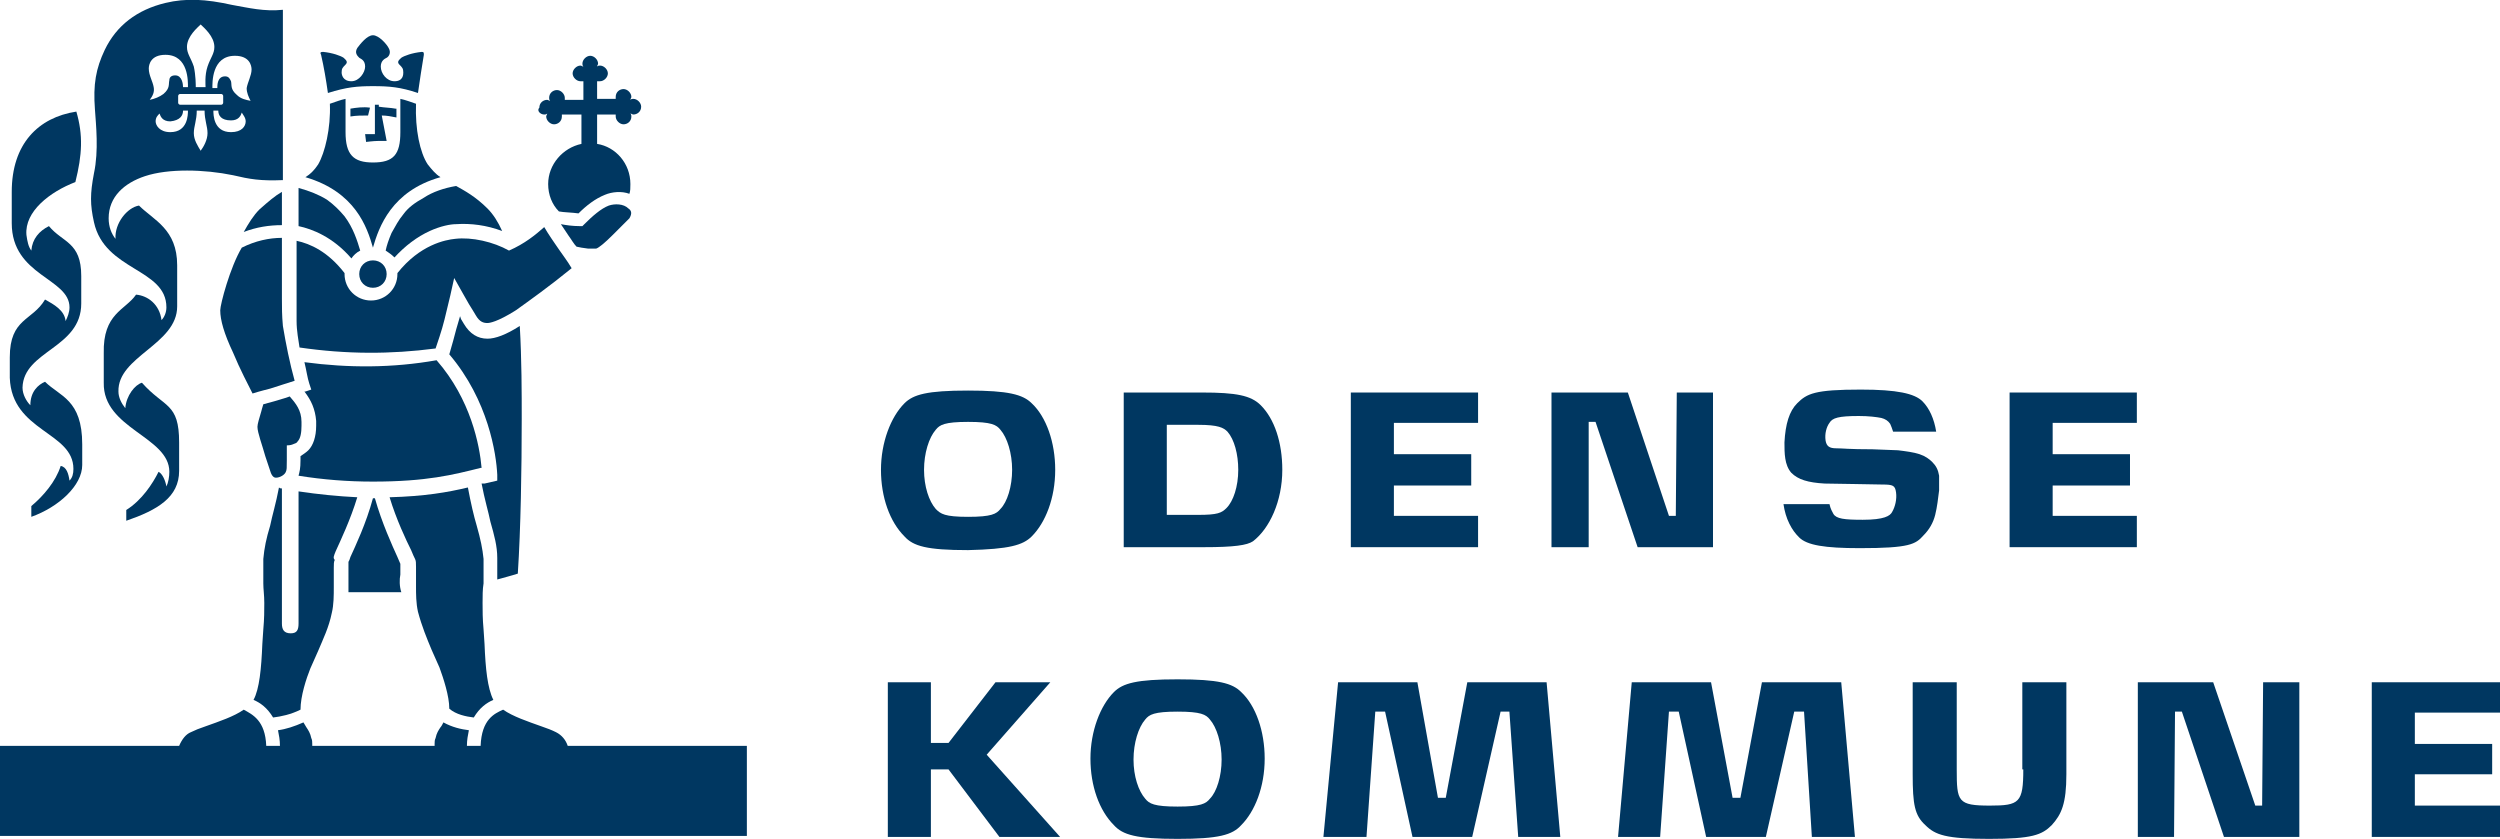 <?xml version="1.0" encoding="utf-8"?>
<!-- Generator: Adobe Illustrator 25.2.1, SVG Export Plug-In . SVG Version: 6.00 Build 0)  -->
<svg version="1.1" id="Layer_1" xmlns="http://www.w3.org/2000/svg" xmlns:xlink="http://www.w3.org/1999/xlink" x="0px" y="0px"
	 viewBox="0 0 255.4 85.7" style="enable-background:new 0 0 255.4 85.7;" xml:space="preserve">
<style type="text/css">
	.st0{fill:#003761;}
</style>
<g>
	<path class="st0" d="M206.7,78.6c0,3.4-0.4,3.7-3.4,3.7c-3.3,0-3.4-0.4-3.4-3.7v-8.9h-4.5v9.4c0,3.1,0.2,4.2,1.3,5.2
		c1,1,2.1,1.4,6.5,1.4c4.4,0,5.4-0.4,6.4-1.4c1-1.1,1.5-2.2,1.5-5.2v-9.4h-4.5V78.6z"/>
	<polygon class="st0" points="107.3,69.7 101.7,69.7 96.9,75.9 95.1,75.9 95.1,69.7 90.7,69.7 90.7,85.5 95.1,85.5 95.1,78.6 
		96.9,78.6 102.1,85.5 108.3,85.5 100.8,77.1 	"/>
	<polygon class="st0" points="151,43.2 151,40.1 138,40.1 138,55.9 151,55.9 151,52.7 142.4,52.7 142.4,49.6 150.3,49.6 150.3,46.4 
		142.4,46.4 142.4,43.2 	"/>
	<polygon class="st0" points="205.3,55.9 218.3,55.9 218.3,52.7 209.7,52.7 209.7,49.6 217.6,49.6 217.6,46.4 209.7,46.4 
		209.7,43.2 218.3,43.2 218.3,40.1 205.3,40.1 	"/>
	<polygon class="st0" points="255.4,72.8 255.4,69.7 242.3,69.7 242.3,85.5 255.4,85.5 255.4,82.3 246.7,82.3 246.7,79.1 
		254.6,79.1 254.6,76 246.7,76 246.7,72.8 	"/>
	<path class="st0" d="M95.6,52c-0.7-0.8-1.2-2.3-1.2-4c0-1.7,0.5-3.3,1.2-4.1c0.4-0.5,0.9-0.8,3.3-0.8c2.4,0,2.9,0.3,3.3,0.8
		c0.7,0.8,1.2,2.4,1.2,4.1c0,1.7-0.5,3.3-1.2,4c-0.4,0.5-0.9,0.8-3.3,0.8C96.5,52.8,96.1,52.5,95.6,52 M105.4,54.8
		c1.4-1.4,2.4-3.9,2.4-6.8c0-2.8-0.9-5.4-2.4-6.8c-0.9-0.9-2.4-1.3-6.5-1.3c-4.2,0-5.6,0.4-6.5,1.3c-1.4,1.4-2.4,4-2.4,6.8
		c0,2.8,0.9,5.3,2.4,6.8c0.9,1,2.3,1.4,6.5,1.4C103.1,56.1,104.5,55.7,105.4,54.8"/>
	<path class="st0" d="M125.3,51.9c-0.5,0.5-0.9,0.7-2.9,0.7h-3.2v-9.2h3.2c2.1,0,2.6,0.3,3,0.7c0.7,0.8,1.1,2.3,1.1,3.9
		C126.5,49.7,126,51.2,125.3,51.9 M131,48c0-2.8-0.8-5.2-2.2-6.6c-1-1-2.5-1.3-6-1.3h-8v15.8h8.2c3.1,0,4.4-0.2,5-0.6
		C129.7,54,131,51.2,131,48"/>
	<polygon class="st0" points="231.1,82.3 230.4,82.3 226.1,69.7 218.4,69.7 218.4,85.5 222.1,85.5 222.2,72.7 222.9,72.7 
		227.2,85.5 234.9,85.5 234.9,69.7 231.2,69.7 	"/>
	<polygon class="st0" points="171.2,52.7 170.5,52.7 166.3,40.1 158.5,40.1 158.5,55.9 162.3,55.9 162.3,43.1 163,43.1 167.3,55.9 
		175,55.9 175,40.1 171.3,40.1 	"/>
	<path class="st0" d="M123.6,81.6c-0.4,0.5-0.9,0.8-3.3,0.8c-2.4,0-2.9-0.3-3.3-0.8c-0.7-0.8-1.2-2.3-1.2-4s0.5-3.3,1.2-4.1
		c0.4-0.5,0.9-0.8,3.3-0.8c2.4,0,2.9,0.3,3.3,0.8c0.7,0.8,1.2,2.4,1.2,4.1S124.3,80.9,123.6,81.6 M120.3,69.4
		c-4.2,0-5.6,0.4-6.5,1.3c-1.4,1.4-2.4,4-2.4,6.8c0,2.8,0.9,5.3,2.4,6.8c0.9,1,2.3,1.4,6.5,1.4c4.2,0,5.6-0.4,6.5-1.4
		c1.4-1.4,2.4-3.9,2.4-6.8c0-2.8-0.9-5.4-2.4-6.8C125.9,69.8,124.5,69.4,120.3,69.4"/>
	<polygon class="st0" points="149.9,69.7 147.7,81.5 146.9,81.5 144.8,69.7 136.7,69.7 135.2,85.5 139.6,85.5 140.5,72.7 
		141.5,72.7 144.3,85.5 150.4,85.5 153.3,72.7 154.2,72.7 155.1,85.5 159.4,85.5 158,69.7 	"/>
	<polygon class="st0" points="180,69.7 177.8,81.5 177,81.5 174.8,69.7 166.7,69.7 165.3,85.5 169.6,85.5 170.5,72.7 171.5,72.7 
		174.3,85.5 180.4,85.5 183.3,72.7 184.3,72.7 185.1,85.5 189.5,85.5 188.1,69.7 	"/>
	<path class="st0" d="M190.1,39.8c-4.7,0-5.5,0.4-6.5,1.4c-0.8,0.8-1.2,2.1-1.3,4c0,1.1,0,2.3,0.7,3.1c0.7,0.7,1.7,1,3.4,1.1
		c0.9,0,5.4,0.1,5.9,0.1c1.1,0,1.3,0.1,1.4,0.8c0.1,0.7-0.1,1.5-0.4,2c-0.2,0.4-0.8,0.8-3,0.8c-1.9,0-2.7-0.1-3-0.6
		c-0.1-0.2-0.3-0.5-0.4-1h-4.7c0.1,0.7,0.3,1.4,0.6,2c0.3,0.6,0.6,1,1,1.4c0.8,0.8,2.6,1.1,6.2,1.1c5.1,0,5.7-0.4,6.5-1.3
		c0.6-0.6,1-1.3,1.2-2.1c0.2-0.8,0.3-1.7,0.4-2.5c0-0.4,0-1,0-1.5c-0.1-0.6-0.3-1-0.7-1.4c-0.3-0.3-0.7-0.6-1.3-0.8
		c-0.6-0.2-1.4-0.3-2.2-0.4l-2.6-0.1c-2.5,0-3-0.1-3.7-0.1c-0.7,0-1-0.2-1.1-0.8c-0.1-0.7,0.1-1.4,0.4-1.8c0.3-0.5,0.9-0.7,3-0.7
		c1,0,1.8,0.1,2.3,0.2c0.4,0.1,0.7,0.3,0.9,0.6c0.1,0.2,0.2,0.5,0.3,0.8h4.4c-0.2-1.3-0.7-2.4-1.4-3.1
		C195.6,40.2,193.8,39.8,190.1,39.8"/>
</g>
<g>
	<path class="st0" d="M40.4,11.1c-0.5-0.1-1.1-0.1-1.7-0.2l0-0.2h-0.4l0,3h-1l0.1,0.8c0,0,0.8-0.1,1.2-0.1c0.3,0,0.9,0,0.9,0
		L39,11.8c0.5,0,1,0.1,1.5,0.2V11.1z"/>
	<path class="st0" d="M35.8,11.1v0.8c0.6-0.1,1.2-0.1,1.8-0.1l0.2-0.8C37.1,10.9,36.4,11,35.8,11.1z"/>
	<path class="st0" d="M38.1,25.3C38.1,25.3,38.1,25.3,38.1,25.3C38.1,25.3,38.1,25.3,38.1,25.3c0.6-2.1,1.9-5.8,6.9-7.2
		c-0.5-0.3-0.9-0.8-1.3-1.3c-0.8-1.2-1.3-3.6-1.2-6.2c-0.6-0.2-1.1-0.4-1.6-0.5v3.4c0,2.3-0.7,3.1-2.8,3.1c-2,0-2.8-0.8-2.8-3.1
		v-3.4c-0.5,0.1-1,0.3-1.6,0.5c0.1,2.5-0.5,5-1.2,6.2c-0.4,0.6-0.8,1-1.3,1.3C36.3,19.6,37.5,23.2,38.1,25.3z"/>
	<path class="st0" d="M33.5,9.5c1.9-0.6,3-0.7,4.6-0.7c1.7,0,2.8,0.1,4.6,0.7c0.2-1.4,0.4-2.7,0.6-3.9c0-0.2,0-0.3-0.2-0.3
		c-1,0.1-1.8,0.4-2.1,0.6c-0.2,0.2-0.5,0.4-0.2,0.7c0.3,0.3,0.4,0.4,0.4,0.8c0,0.2,0,0.9-0.9,0.9c-0.8,0-1.4-0.8-1.4-1.5
		c0-0.6,0.4-0.8,0.6-0.9c0.2-0.1,0.5-0.5,0.2-1c-0.2-0.4-1-1.3-1.6-1.3c-0.6,0-1.3,0.9-1.6,1.3c-0.3,0.5,0,0.8,0.2,1
		c0.1,0.1,0.6,0.2,0.6,0.9c0,0.6-0.6,1.5-1.4,1.5c-0.9,0-1-0.7-1-0.9c0-0.4,0.1-0.5,0.4-0.8c0.3-0.3,0-0.5-0.2-0.7
		c-0.3-0.2-1.1-0.5-2.1-0.6c-0.3,0-0.3,0.1-0.2,0.3C33.1,6.9,33.3,8.1,33.5,9.5z"/>
	<path class="st0" d="M41.2,21.9c-0.5,0.6-0.8,1.2-1.2,1.9c-0.3,0.7-0.5,1.3-0.6,1.8c0.3,0.2,0.6,0.4,0.9,0.7
		c1.1-1.2,2.3-2.1,3.6-2.7c1.1-0.5,2.1-0.7,2.7-0.7c1.5-0.1,3.1,0.1,4.7,0.7c-0.4-0.9-0.9-1.7-1.5-2.3c-1.2-1.2-2.3-1.8-3.2-2.3
		c-1.2,0.2-2.4,0.6-3.3,1.2C42.4,20.7,41.7,21.2,41.2,21.9z"/>
	<path class="st0" d="M62.2,21c-0.8,0.3-1.7,1.1-2.5,1.9l-0.2,0.2l-0.3,0c-0.7,0-1.4-0.1-1.9-0.2l0.8,1.2c0.3,0.4,0.5,0.8,0.8,1.1
		l0.5,0.1l0.7,0.1c0.4,0,0.7,0,0.8,0c0.3-0.1,0.9-0.6,1.7-1.4l0.6-0.6c0.4-0.4,0.9-0.9,1.1-1.1c0.3-0.5,0.2-0.8-0.1-1
		C63.7,20.8,62.8,20.8,62.2,21z"/>
	<polygon class="st0" points="38.1,3.5 38.1,3.5 38.1,3.5 	"/>
	<path class="st0" d="M55.6,11.7c0.1,0,0.2,0,0.3-0.1c0,0.1-0.1,0.2-0.1,0.3c0,0.4,0.4,0.8,0.8,0.8c0.4,0,0.8-0.3,0.8-0.8
		c0-0.1,0-0.2,0-0.2h2v3c-1.9,0.4-3.4,2.1-3.4,4.1c0,1.1,0.4,2.1,1.1,2.8c0.5,0.1,1.3,0.1,2,0.2c0.8-0.8,1.7-1.5,2.7-1.9
		c0.7-0.3,1.7-0.4,2.5-0.1c0.1-0.3,0.1-0.6,0.1-1c0-2.1-1.5-3.8-3.4-4.1v-3h1.9c0,0.1,0,0.1,0,0.2c0,0.4,0.4,0.8,0.8,0.8
		c0.4,0,0.8-0.3,0.8-0.8c0-0.1,0-0.2-0.1-0.3c0.1,0,0.2,0.1,0.3,0.1c0.4,0,0.8-0.3,0.8-0.8c0-0.4-0.4-0.8-0.8-0.8
		c-0.1,0-0.2,0-0.3,0.1c0-0.1,0.1-0.2,0.1-0.3c0-0.4-0.4-0.8-0.8-0.8c-0.4,0-0.8,0.3-0.8,0.8c0,0.1,0,0.2,0,0.2h-1.9V8.3
		c0.1,0,0.2,0,0.3,0c0.4,0,0.8-0.4,0.8-0.8c0-0.4-0.4-0.8-0.8-0.8c-0.1,0-0.2,0-0.3,0.1c0-0.1,0.1-0.2,0.1-0.3
		c0-0.4-0.4-0.8-0.8-0.8c-0.4,0-0.8,0.4-0.8,0.8c0,0.1,0,0.2,0.1,0.3c-0.1,0-0.2-0.1-0.3-0.1c-0.4,0-0.8,0.4-0.8,0.8
		c0,0.4,0.4,0.8,0.8,0.8c0.1,0,0.2,0,0.3,0v1.9h-1.9c0-0.1,0-0.1,0-0.2c0-0.4-0.4-0.8-0.8-0.8c-0.4,0-0.8,0.3-0.8,0.8
		c0,0.1,0,0.2,0.1,0.3c-0.1,0-0.2-0.1-0.3-0.1c-0.4,0-0.8,0.3-0.8,0.8C54.8,11.3,55.2,11.7,55.6,11.7z"/>
	<path class="st0" d="M44.5,35.6l0.4-1.2c0.4-1.2,0.6-2.1,1.1-4.2l0.4-1.8l0.9,1.6c0.5,0.9,0.8,1.4,1,1.7l0.3,0.5
		c0.4,0.7,0.8,0.8,1.2,0.8c0.2,0,1-0.1,2.9-1.3c1.4-1,3.5-2.5,5.7-4.3c-0.4-0.7-1.1-1.6-1.7-2.5c0,0-0.7-1-1.1-1.7
		c-0.9,0.8-2,1.7-3.6,2.4c-1.6-0.9-3.8-1.4-5.5-1.2c-1,0.1-3.6,0.6-5.9,3.5c0,0,0,0.1,0,0.1c0,1.5-1.2,2.7-2.7,2.7
		c-1.5,0-2.7-1.2-2.7-2.7c0,0,0-0.1,0-0.1c-1.7-2.2-3.5-3-4.9-3.3v8.2c0,1,0.2,2,0.3,2.7C35.4,36.2,39.9,36.2,44.5,35.6z"/>
	<path class="st0" d="M38.1,26.6c-0.8,0-1.4,0.6-1.4,1.4c0,0.8,0.6,1.4,1.4,1.4c0.8,0,1.4-0.6,1.4-1.4
		C39.5,27.2,38.9,26.6,38.1,26.6z"/>
	<path class="st0" d="M7.5,47.9c0,0.5-0.1,0.9-0.4,1.2c-0.1-0.7-0.3-1.4-0.9-1.5c-0.5,1.6-1.8,3.1-3,4.1v1.1c2.8-1,5.2-3.2,5.2-5.3
		v-2.1c0-4.6-2.3-4.9-3.8-6.4c-0.7,0.3-1.5,1-1.5,2.4c-0.4-0.4-0.8-1.1-0.8-1.8c0.1-3.8,6-4,6-8.6v-2.8c0-3.5-1.9-3.4-3.3-5.1
		c-1,0.5-1.7,1.3-1.8,2.5c-0.3-0.4-0.4-0.9-0.5-1.6c-0.2-2.4,2.4-4.4,5-5.4c0.7-2.8,0.8-4.8,0.1-7.2c-3.9,0.6-6.6,3.3-6.6,8.2
		c0,1,0,1.9,0,3.2c0,5.4,5.9,5.6,5.9,8.6c0,0.5-0.2,1-0.4,1.4c-0.1-1.1-1.2-1.7-2.1-2.2c-1.3,2.2-3.6,1.9-3.6,5.9c0,1,0,2.1,0,2.1
		C1.2,44.1,7.5,44.1,7.5,47.9z"/>
	<path class="st0" d="M56.8,74.8c-0.4-0.2-0.9-0.4-1.5-0.6c-1.4-0.5-2.9-1-3.9-1.7c-0.9,0.4-2.2,1-2.3,3.7h-1.4
		c0-0.6,0.1-1.1,0.2-1.6c-0.8-0.1-1.7-0.3-2.6-0.8c-0.1,0.2-0.2,0.4-0.3,0.5c-0.2,0.3-0.4,0.6-0.5,1.1c-0.1,0.2-0.1,0.4-0.1,0.6
		c0,0.1,0,0.1,0,0.2H31.9c0-0.1,0-0.1,0-0.2c0-0.2,0-0.4-0.1-0.6c-0.1-0.5-0.3-0.8-0.5-1.1c-0.1-0.2-0.2-0.3-0.3-0.5
		c-0.9,0.4-1.8,0.7-2.6,0.8c0.1,0.5,0.2,1,0.2,1.6h-1.4c-0.1-2.6-1.4-3.2-2.3-3.7c-1,0.7-2.5,1.2-3.9,1.7c-0.6,0.2-1.1,0.4-1.5,0.6
		c-0.5,0.2-0.9,0.7-1.2,1.4H0v9.2h76.3v-9.2H58C57.8,75.6,57.4,75.1,56.8,74.8z"/>
	<path class="st0" d="M28.8,30.5c0,0,0-4.5,0-6.2c-1.3,0-2.7,0.3-4.1,1c-1.2,2-2.2,5.8-2.2,6.4c0,1,0.4,2.4,1.3,4.3
		c0.7,1.7,1.6,3.4,2,4.2c0.6-0.2,1.8-0.5,1.8-0.5c0.9-0.3,1.9-0.6,2.5-0.8c-0.5-1.8-0.9-3.8-1.2-5.6C28.8,32.2,28.8,31.4,28.8,30.5z
		"/>
	<path class="st0" d="M48.4,73.3c0.6-1,1.3-1.5,2-1.8c-0.6-1.2-0.8-3.2-0.9-5.7l-0.1-1.5c-0.1-1.1-0.1-1.9-0.1-2.7
		c0-0.7,0-1.4,0.1-2c0-0.5,0-1,0-1.6c0-0.3,0-0.6,0-0.9c-0.1-1-0.3-2-0.7-3.4c-0.3-1-0.6-2.3-0.9-3.9c-2.1,0.5-4.4,0.9-8,1
		c0.7,2.3,1.7,4.4,2.2,5.4c0.2,0.5,0.3,0.7,0.4,0.9c0.1,0.2,0.1,0.4,0.1,0.8c0,0.2,0,0.5,0,0.8c0,0.3,0,0.7,0,1.2
		c0,0.8,0,1.7,0.2,2.6c0.4,1.5,0.9,2.7,1.4,3.9l0.8,1.8c0.4,1.1,1,2.9,1,4.2c0,0,0,0,0,0C46.6,73,47.6,73.2,48.4,73.3z"/>
	<path class="st0" d="M34.3,56.3c0.5-1.1,1.5-3.2,2.2-5.5c-2-0.1-4-0.3-6-0.6v13.5c0,0.7-0.2,1-0.8,1c-0.7,0-0.9-0.4-0.9-1V49.9
		c-0.1,0-0.2,0-0.3-0.1c-0.3,1.6-0.7,2.9-0.9,3.9c-0.4,1.3-0.6,2.3-0.7,3.4c0,0.3,0,0.6,0,0.9c0,0.5,0,1,0,1.6c0,0.6,0.1,1.2,0.1,2
		c0,0.8,0,1.6-0.1,2.7l-0.1,1.5c-0.1,2.5-0.3,4.6-0.9,5.7c0.7,0.3,1.4,0.8,2,1.8c0.8-0.1,1.8-0.3,2.8-0.8c0,0,0,0,0,0
		c0-1.4,0.6-3.2,1-4.2l0.8-1.8c0.5-1.2,1.1-2.4,1.4-3.9c0.2-0.8,0.2-1.8,0.2-2.6c0-0.4,0-0.8,0-1.2c0-0.3,0-0.6,0-0.8
		c0-0.4,0-0.6,0.1-0.8C34,57,34.1,56.8,34.3,56.3z"/>
	<path class="st0" d="M29.6,40.5c-0.5,0.2-1,0.3-1.6,0.5l-1.1,0.3c-0.1,0.3-0.2,0.7-0.2,0.7c-0.2,0.7-0.4,1.3-0.4,1.6
		c0,0.6,0.5,1.9,0.8,3l0.5,1.5c0.2,0.7,0.5,0.7,0.6,0.7c0.4,0,0.9-0.3,1-0.6c0.1-0.2,0.1-0.4,0.1-1.2c0-0.5,0-1.5,0-1.5
		s0.4,0,0.6-0.1c0.2-0.1,0.4-0.1,0.5-0.3c0.3-0.3,0.4-0.9,0.4-1.6c0-0.1,0-0.3,0-0.4C30.8,41.9,30.2,41.2,29.6,40.5z"/>
	<polygon class="st0" points="40.3,26.4 40.3,26.4 40.3,26.4 	"/>
	<g>
		<path class="st0" d="M35.9,26.4c0.2-0.3,0.5-0.6,0.9-0.8c-0.3-1-0.7-2.3-1.6-3.5c-0.5-0.6-1.1-1.2-1.8-1.7
			c-0.8-0.5-1.8-0.9-2.9-1.2v3.9l0,0C31.9,23.4,34,24.2,35.9,26.4z"/>
	</g>
	<g>
		<path class="st0" d="M26.5,21.4c-0.6,0.6-1.1,1.4-1.6,2.3c1.3-0.5,2.6-0.7,3.9-0.7v-3.4C28.1,20,27.4,20.6,26.5,21.4z"/>
	</g>
	<g>
		<path class="st0" d="M53.1,33.3c-1.4,0.9-2.5,1.3-3.3,1.3c-1,0-1.8-0.5-2.4-1.5l-0.3-0.5l0,0L47,32.3c-0.3,1-0.5,1.7-0.7,2.5
			l-0.4,1.4c4,4.7,4.8,10.2,4.9,12.3l0,0.6l0,0l0,0l-1.3,0.3l-0.2,0l-0.1,0c0.3,1.6,0.7,2.9,0.9,3.9l0,0c0.4,1.4,0.7,2.5,0.7,3.7
			c0,0.8,0,1.5,0,2.2c0.7-0.2,1.5-0.4,2.1-0.6c0.3-4.6,0.4-10.7,0.4-15.8C53.3,40.2,53.3,36.7,53.1,33.3z"/>
	</g>
	<g>
		<path class="st0" d="M31.1,37c0.2,0.8,0.3,1.6,0.5,2.2l0.2,0.6l0,0l0,0L31.2,40l-0.1,0c0.7,0.9,1.1,1.8,1.2,3c0,0.2,0,0.3,0,0.5
			c0,1.1-0.3,2-0.8,2.5c-0.2,0.2-0.5,0.4-0.8,0.6c0,0.2,0,0.3,0,0.4c0,0.9-0.1,1.2-0.2,1.6c0,0,0,0,0,0v0c2.5,0.4,5,0.6,7.6,0.6
			c5.5,0,8.2-0.7,11-1.4l0,0l0.1,0l0,0l0,0c-0.2-2.3-1.1-7-4.6-11C40.1,37.6,35.6,37.6,31.1,37z"/>
	</g>
	<g>
		<path class="st0" d="M40.9,58.7c0-0.4,0-1,0-1.1c0,0-0.3-0.7-0.3-0.7c-0.5-1.1-1.6-3.5-2.3-6h-0.1l-0.1,0l0,0
			c-0.7,2.6-1.8,4.9-2.3,6l-0.1,0.3l-0.1,0.2c0,0.1,0,0.1,0,0.1l0,0c0,0.1,0,0.2,0,0.4c0,0.2,0,0.5,0,0.7c0,0.4,0,0.8,0,1.2
			c0,0.2,0,0.5,0,0.7c1.2,0,2.2,0,2.7,0c0.6,0,1.5,0,2.7,0C40.8,59.9,40.8,59.2,40.9,58.7z"/>
	</g>
	<path class="st0" d="M9.6,22.7c1.1,5,7.4,4.7,7.4,8.7c0,0.5-0.2,1-0.5,1.3c-0.2-1.6-1.4-2.5-2.6-2.6c-1.1,1.6-3.4,1.9-3.3,6
		c0,1,0,2.1,0,3c-0.1,4.7,6.7,5.5,6.7,9.1c0,0.5-0.1,1.1-0.3,1.5c-0.1-0.6-0.4-1.3-0.8-1.5c-0.6,1.2-1.7,2.9-3.3,3.9l0,1.1
		c3.2-1.1,5.4-2.4,5.4-5.1v-2.9c0-4.1-1.5-3.5-3.8-6.1c-0.7,0.2-1.6,1.3-1.7,2.6c-0.4-0.5-0.7-1.1-0.7-1.7c-0.1-3.6,6-4.8,6-8.7
		c0-1.4,0-2.9,0-4.2c0-3.7-2.4-4.6-3.9-6.1c-1.2,0.2-2.5,1.8-2.4,3.4c-0.4-0.5-0.7-1.2-0.7-2.1c0-2.2,1.6-3.6,3.7-4.3
		c2.4-0.8,6.1-0.7,9-0.1c1.7,0.4,2.8,0.6,5.1,0.5V1c-1.9,0.2-3.5-0.2-5.2-0.5C21-0.1,19-0.2,16.9,0.3c-2.9,0.7-5,2.3-6.2,4.8
		c-0.9,1.9-1.2,3.5-1,6.1c0.1,1.5,0.4,4.2-0.1,6.5C9.2,19.8,9.2,20.9,9.6,22.7z M20.5,2.5C20.5,2.5,20.5,2.5,20.5,2.5
		C20.5,2.5,20.5,2.5,20.5,2.5L20.5,2.5z M15.7,8.9c-0.1-0.6-0.5-1.2-0.5-1.9c0-0.4,0.2-1.4,1.7-1.4c2.4,0,2.3,2.8,2.3,3.3
		c0,0-0.3,0-0.5,0c0-0.3-0.1-1.2-0.8-1.2c-0.4,0-0.6,0.2-0.6,0.5c-0.1,0.4,0.1,0.8-0.6,1.4c-0.4,0.3-0.9,0.5-1.4,0.6
		C15.6,9.8,15.8,9.4,15.7,8.9z M19.8,6.8c-0.3-0.9-0.7-1.3-0.7-2c0-1.1,1.1-2,1.4-2.3c0.3,0.3,1.4,1.2,1.4,2.3c0,0.7-0.4,1.1-0.7,2
		C20.9,7.7,21,8.7,21,8.9H20C20,8.7,20,7.7,19.8,6.8z M18.7,11.3c0.1,0,0.5,0,0.5,0c0,0.4,0,2.2-1.8,2.2c-1.1,0-1.5-0.7-1.5-1.1
		c0-0.4,0.2-0.6,0.4-0.8c0.1,0.3,0.3,0.8,1.1,0.8C18.4,12.3,18.7,11.8,18.7,11.3z M20.9,11.3c0,1,0.3,1.6,0.3,2.3
		c0,0.7-0.4,1.4-0.7,1.8h0c-0.3-0.5-0.7-1.1-0.7-1.8c0-0.7,0.3-1.3,0.3-2.3c0.1,0,0.4,0,0.4,0h0C20.5,11.3,20.7,11.3,20.9,11.3z
		 M25.1,12.4c0,0.5-0.4,1.1-1.5,1.1c-1.8,0-1.8-1.8-1.8-2.2c0,0,0.4,0,0.5,0c0,0.5,0.3,1,1.3,1c0.8,0,1-0.5,1.1-0.8
		C24.8,11.7,25.1,12,25.1,12.4z M24,5.7c1.5,0,1.7,1,1.7,1.4c0,0.6-0.4,1.3-0.5,1.9c0,0.5,0.2,0.9,0.4,1.3c-0.5-0.1-1-0.2-1.4-0.6
		c-0.7-0.6-0.5-1-0.6-1.4c-0.1-0.2-0.2-0.5-0.6-0.5c-0.8,0-0.8,0.9-0.8,1.2c-0.2,0-0.5,0-0.5,0C21.7,8.5,21.6,5.7,24,5.7z
		 M18.4,10.7c-0.1,0-0.2-0.1-0.2-0.2V9.8c0-0.1,0.1-0.2,0.2-0.2h4.2c0.1,0,0.2,0.1,0.2,0.2v0.7c0,0.1-0.1,0.2-0.2,0.2H18.4z"/>
</g>
</svg>
